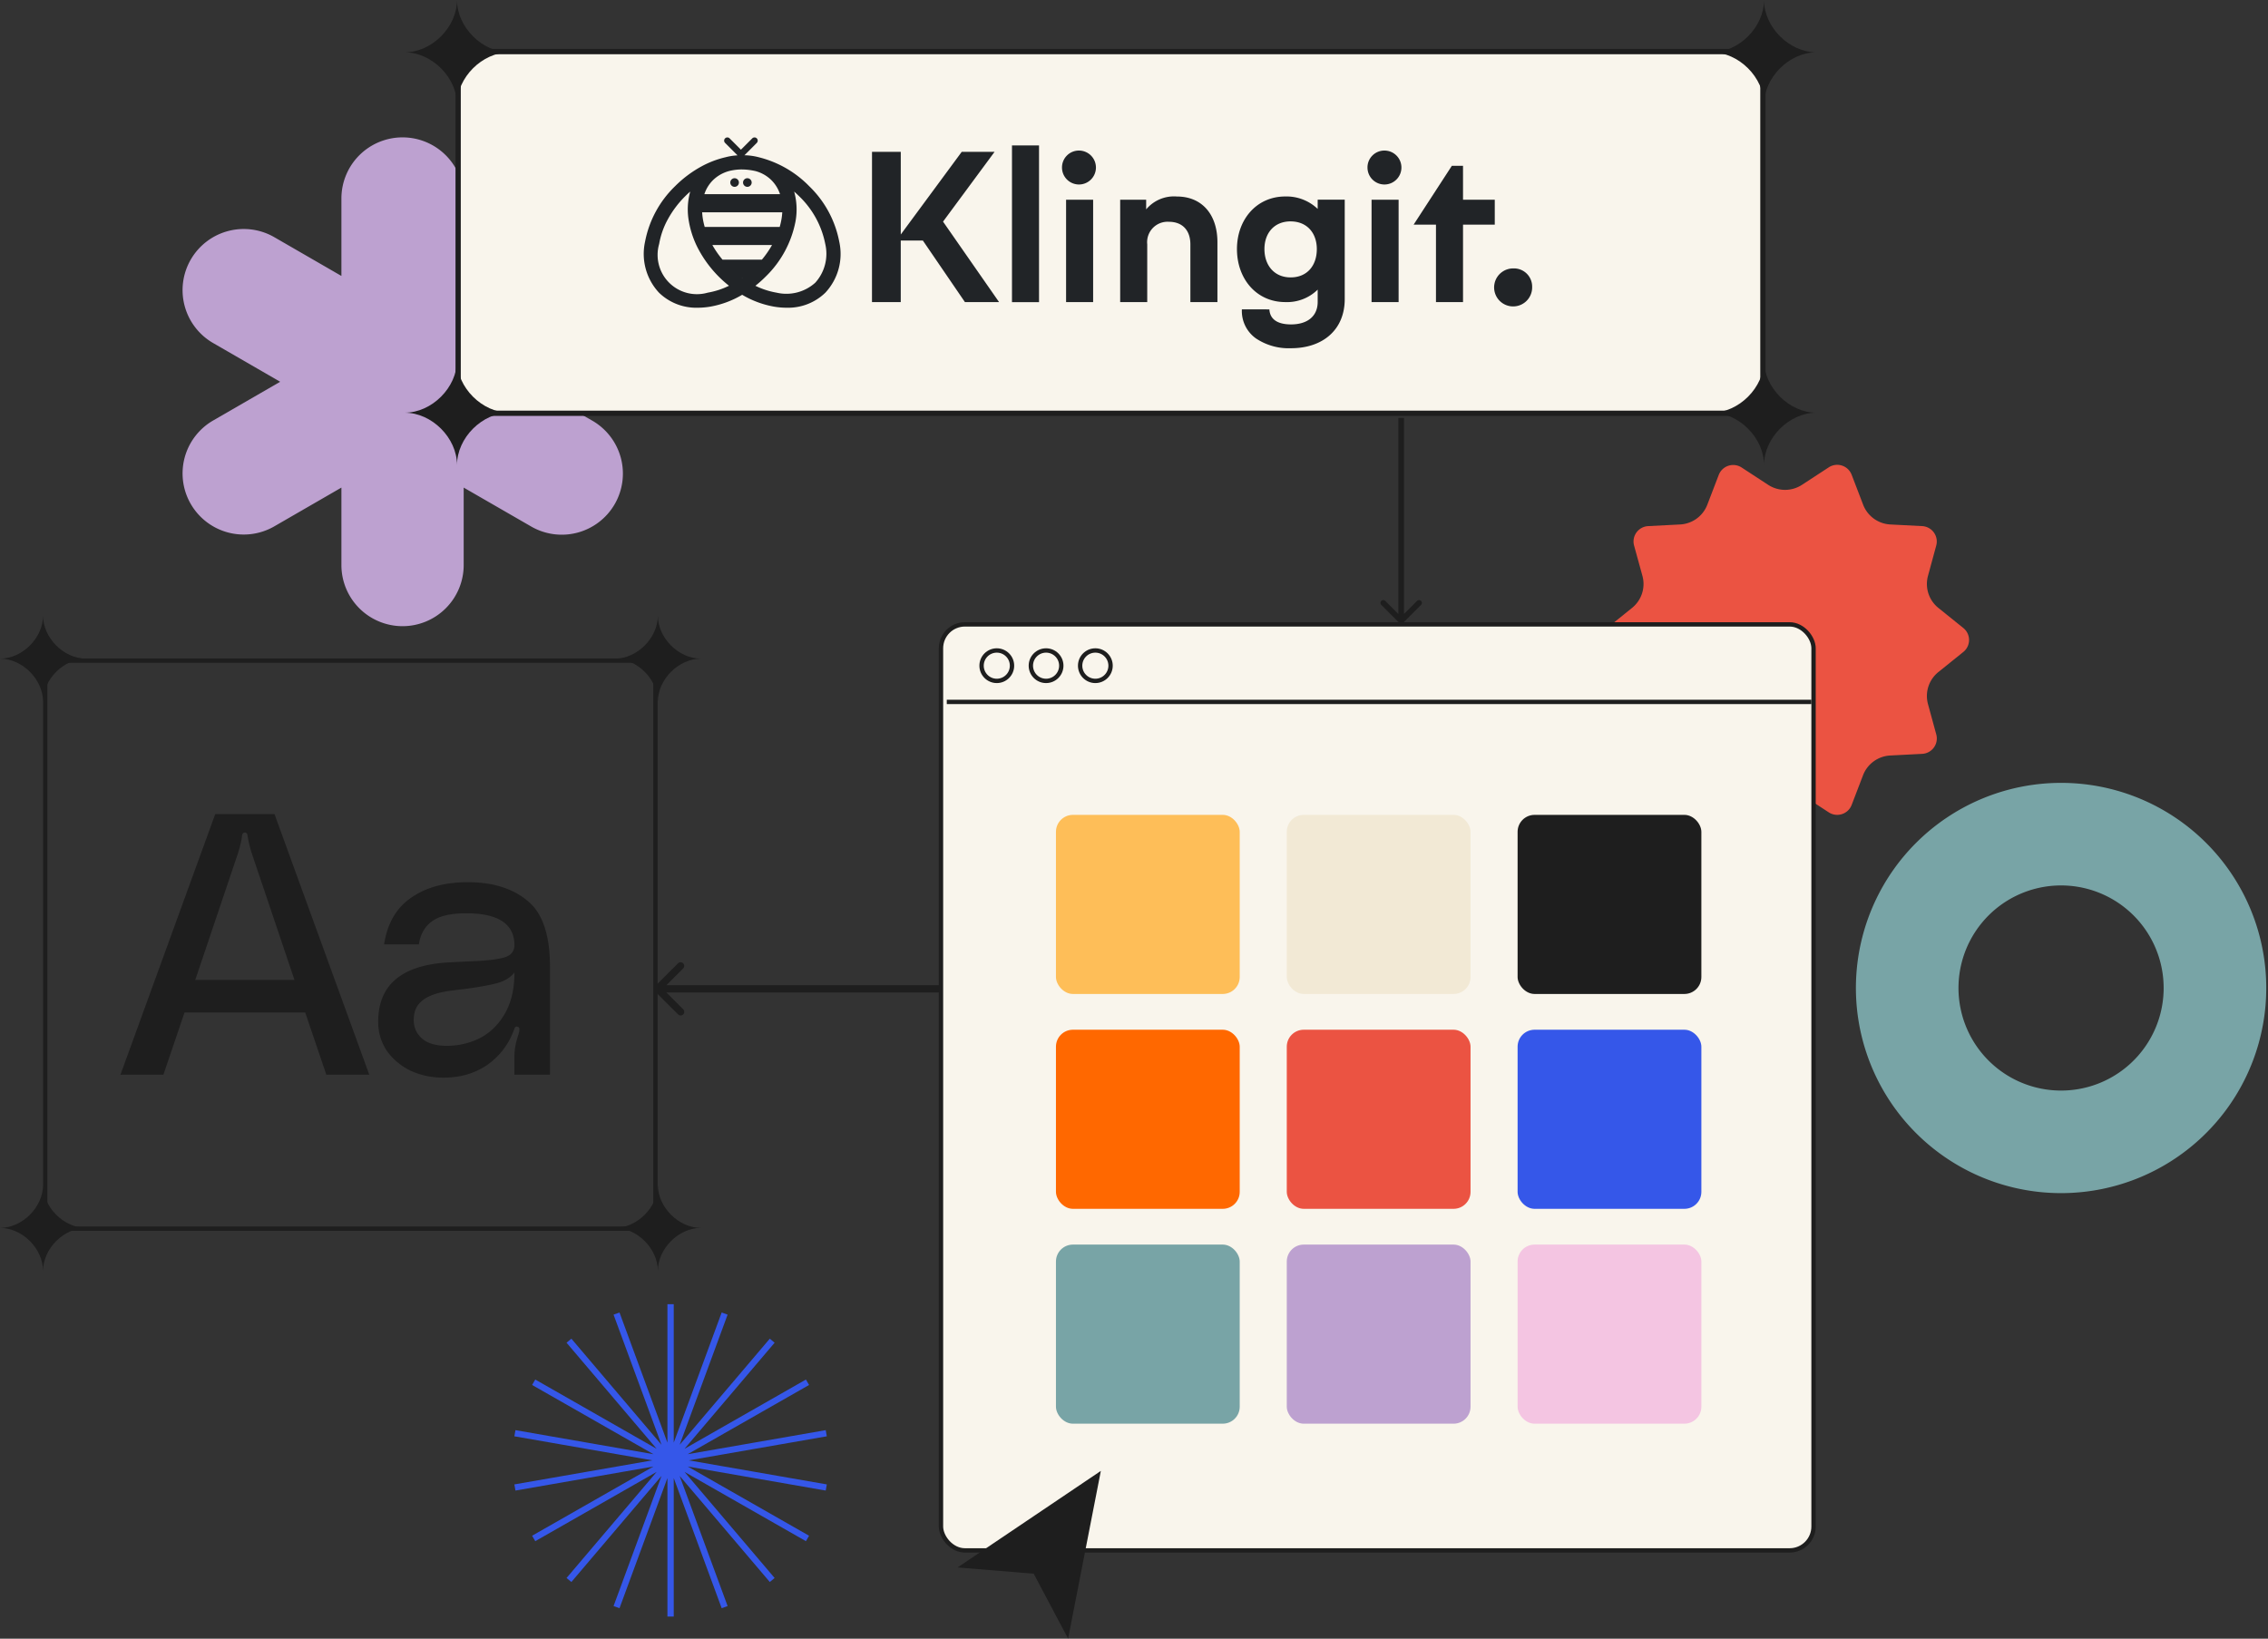<svg xmlns="http://www.w3.org/2000/svg" width="768" height="555" fill="none"><rect width="100%" height="100%" fill="#333333" stroke="none"/><path fill="#1E1E1E" d="m110.5 363.984-7.146-21.063H62.482l-7.146 21.063H40.791l32.096-88.264h20.06l32.096 88.264H110.5Zm-10.782-32.096-14.543-43.129c-.669-2.256-1.087-4.012-1.254-5.265 0-.084-.042-.251-.125-.502 0-.334-.084-.585-.251-.752a.852.852 0 0 0-.627-.251c-.334 0-.585.126-.752.376l-.251.753v.376c-.167 1.253-.585 3.009-1.254 5.265l-14.543 43.129h33.6Zm28.343 14.168c0-12.287 7.689-18.974 23.069-20.06l7.272-.376c5.516-.168 9.528-.585 12.036-1.254 2.591-.669 3.844-2.173 3.761-4.514-.167-7.021-5.6-10.531-16.299-10.531-5.349 0-9.236.919-11.66 2.758-2.424 1.755-3.886 4.346-4.388 7.773h-11.785c1.086-7.104 4.137-12.37 9.152-15.797 5.015-3.51 11.409-5.266 19.183-5.266 8.441 0 15.17 2.09 20.185 6.269 5.099 4.096 7.648 11.535 7.648 22.317v36.609h-12.036v-6.143c0-2.34.46-4.848 1.379-7.522a8.73 8.73 0 0 0 .251-1.003c.083-.418.083-.753 0-1.003 0-.251-.126-.418-.376-.502l-.377-.125c-.417 0-.71.209-.877.627-.084.417-.167.668-.251.752-1.839 4.848-4.848 8.734-9.027 11.66-4.179 2.841-9.111 4.262-14.794 4.262-4.012 0-7.732-.794-11.159-2.382-3.343-1.671-6.018-3.928-8.024-6.77-1.922-2.925-2.883-6.185-2.883-9.779Zm46.138-16.675c-1.421 1.755-3.427 2.967-6.018 3.636-2.508.668-6.269 1.337-11.284 2.006-.919.083-2.591.292-5.015.627-4.012.585-6.979 1.671-8.902 3.259-1.922 1.505-2.883 3.678-2.883 6.52 0 2.507.919 4.597 2.758 6.269 1.922 1.671 4.723 2.507 8.4 2.507 3.929 0 7.606-.836 11.033-2.507 3.511-1.756 6.353-4.472 8.526-8.15 2.256-3.761 3.385-8.483 3.385-14.167Z"/><path stroke="#1E1E1E" stroke-width="1.472" d="m603.991 220.039-10.759 10.759M603.992 230.797l-10.759-10.759"/><path fill="#1E1E1E" d="M221.819 334.042a1.227 1.227 0 0 0 0 1.735l7.809 7.809a1.227 1.227 0 0 0 1.735-1.735l-6.941-6.941 6.941-6.941a1.228 1.228 0 0 0-1.735-1.736l-7.809 7.809Zm97.067.868v-1.227h-96.199v2.454h96.199v-1.227ZM473.798 210.92a.957.957 0 0 0 1.352 0l6.084-6.085a.957.957 0 0 0-1.352-1.352l-5.408 5.409-5.409-5.409a.957.957 0 0 0-1.352 1.352l6.085 6.085Zm.676-69.39h-.956v68.714h1.912V141.53h-.956Z"/><rect width="206.632" height="192.399" x="15.317" y="223.742" stroke="#1E1E1E" stroke-width="1.472" rx="8.098"/><path fill="#1E1E1E" d="M14.581 237.663c0-7.561-7.02-14.581-14.581-14.581 7.56-.001 14.581-7.021 14.581-14.582 0 7.561 7.02 14.581 14.582 14.581-7.561 0-14.582 7.02-14.582 14.581v.001ZM14.581 430.46c0-7.56-7.02-14.581-14.581-14.581 7.56 0 14.581-7.021 14.581-14.581 0 7.56 7.02 14.581 14.582 14.581-7.561 0-14.582 7.02-14.582 14.581ZM222.77 237.663c0-7.561-7.021-14.581-14.582-14.581 7.561-.001 14.582-7.021 14.582-14.582 0 7.561 7.02 14.581 14.581 14.581-7.561 0-14.581 7.02-14.581 14.581v.001ZM222.77 430.46c0-7.56-7.021-14.581-14.582-14.581 7.561 0 14.582-7.021 14.582-14.581 0 7.56 7.02 14.581 14.581 14.581-7.561 0-14.581 7.02-14.581 14.581Z"/><path fill="#BDA1D0" d="m72.183 142.413 22.69-13.112-22.69-13.111a20.691 20.691 0 0 1-7.585-28.276 20.718 20.718 0 0 1 28.288-7.582L115.61 93.46V67.22a20.69 20.69 0 0 1 6.063-14.632 20.71 20.71 0 0 1 29.278 0 20.687 20.687 0 0 1 6.064 14.633v26.24l22.74-13.129a20.717 20.717 0 0 1 28.288 7.582 20.696 20.696 0 0 1-7.586 28.276l-22.773 13.111 22.773 13.112a20.696 20.696 0 0 1 9.747 12.567 20.67 20.67 0 0 1-2.05 15.769 20.712 20.712 0 0 1-12.637 9.659 20.72 20.72 0 0 1-15.762-2.154l-22.74-13.112v26.24a20.685 20.685 0 0 1-6.064 14.632 20.705 20.705 0 0 1-29.278 0 20.688 20.688 0 0 1-6.063-14.632v-26.24L92.886 178.27a20.705 20.705 0 0 1-15.715 2.065 20.716 20.716 0 0 1-12.573-9.647 20.69 20.69 0 0 1 1.51-22.951 20.7 20.7 0 0 1 6.075-5.324Z"/><rect width="441.826" height="122.5" x="155.14" y="17.467" fill="#F9F5EC" stroke="#1E1E1E" stroke-width="1.789" rx="9.84"/><path fill="#1E1E1E" d="M154.754 35.436c0-9.187-8.531-17.718-17.718-17.718 9.187 0 17.718-8.531 17.718-17.718 0 9.187 8.53 17.717 17.718 17.717-9.188 0-17.718 8.53-17.718 17.718ZM597.343 35.435c0-9.187-8.531-17.717-17.718-17.717 9.187 0 17.718-8.531 17.718-17.718 0 9.187 8.53 17.717 17.718 17.717-9.188 0-17.718 8.53-17.718 17.718ZM154.754 157.491c0-9.187-8.531-17.717-17.718-17.717 9.187-.001 17.718-8.531 17.718-17.718 0 9.187 8.53 17.717 17.718 17.717-9.188 0-17.718 8.53-17.718 17.717v.001ZM597.343 157.491c0-9.187-8.531-17.717-17.718-17.717 9.187-.001 17.718-8.531 17.718-17.718 0 9.187 8.53 17.717 17.718 17.717-9.188 0-17.718 8.53-17.718 17.717v.001Z"/><path fill="#212427" d="M284.189 81.845a35.295 35.295 0 0 0-10.149-18.762 35.969 35.969 0 0 0-16.984-9.797 20.681 20.681 0 0 0-4.967-.703l.699-.699 3.476-3.485a1.085 1.085 0 1 0-1.532-1.537l-3.836 3.835-3.829-3.835a1.085 1.085 0 0 0-1.533 1.537l3.477 3.485.729.731a20.364 20.364 0 0 0-4.137.66.013.013 0 0 0-.006-.002c-.002 0-.005 0-.007.002a32.405 32.405 0 0 0-8.081 3.1 38.94 38.94 0 0 0-8.922 6.701 35.304 35.304 0 0 0-10.15 18.762 19.26 19.26 0 0 0 4.73 17.305 18.106 18.106 0 0 0 13.114 5.079 25.858 25.858 0 0 0 4.195-.358 32.117 32.117 0 0 0 10.844-4.023 32.08 32.08 0 0 0 10.844 4.023 25.43 25.43 0 0 0 4.196.357 18.095 18.095 0 0 0 13.114-5.079 19.239 19.239 0 0 0 4.494-8.066c.822-3.014.898-6.182.221-9.231ZM251.257 94.08h.127l-.062.047-.065-.047Zm6.732-6.136h-13.33a33.264 33.264 0 0 1-3.439-4.956h20.208a33.252 33.252 0 0 1-3.433 4.956h-.006Zm6.032-11.091h-25.394a24.663 24.663 0 0 1-.613-2.686 21.355 21.355 0 0 1-.251-2.27h27.129c-.043.76-.127 1.519-.252 2.27a24.422 24.422 0 0 1-.612 2.686h-.007Zm-2.762-15.793a12.044 12.044 0 0 1 2.878 4.701h-25.624a12.046 12.046 0 0 1 2.879-4.701 12.379 12.379 0 0 1 6.211-3.3c.096-.02.193-.041.292-.056.662-.12 1.316-.208 1.963-.263.413-.032.834-.047 1.26-.047 1.131.003 2.261.1 3.377.288.486.08.968.176 1.453.293a12.174 12.174 0 0 1 5.315 3.085h-.004Zm-21.572 38.052a13.314 13.314 0 0 1-16.586-9.466 13.295 13.295 0 0 1 .101-7.014 26.872 26.872 0 0 1 2.981-8.428 34.014 34.014 0 0 1 5.822-7.72 33.04 33.04 0 0 1 1.72-1.602 22.507 22.507 0 0 0-.462 10.074 31.629 31.629 0 0 0 3.453 9.836 39.61 39.61 0 0 0 10.141 11.992 26.485 26.485 0 0 1-7.17 2.33v-.002Zm36.384-3.368a14.602 14.602 0 0 1-13.114 3.375 26.468 26.468 0 0 1-7.163-2.328 39.278 39.278 0 0 0 3.439-3.068 35.368 35.368 0 0 0 10.15-18.762c.611-3.35.452-6.795-.462-10.075a43.893 43.893 0 0 1 1.72 1.602 30.516 30.516 0 0 1 8.814 16.148 14.605 14.605 0 0 1-3.384 13.108Z"/><path fill="#212427" d="M248.752 60.361a1.459 1.459 0 1 0 0 2.918 1.459 1.459 0 0 0 0-2.918ZM253.075 60.361a1.459 1.459 0 1 0 0 2.918 1.459 1.459 0 0 0 0-2.918ZM295.281 51.43h9.741v27.99l20.639-27.99h11.123l-17.448 23.628 18.975 27.262h-11.56l-14.249-20.853h-7.488v20.853h-9.742l.009-50.89ZM342.68 49.251h9.16v53.081h-9.16v-53.08ZM365.58 50.997a5.746 5.746 0 1 1-5.962 5.743 5.719 5.719 0 0 1 5.962-5.743Zm4.581 16.649v34.677h-9.16v-34.67l9.16-.007ZM388.118 67.644v3.272a12.257 12.257 0 0 1 10.394-4.362c8.651 0 13.74 6.251 13.74 15.479v20.282h-9.161V82.751c0-4.73-2.689-7.634-7.268-7.634a6.92 6.92 0 0 0-7.342 7.634v19.564h-9.161V67.637l8.798.007ZM429.841 104.786c.215 3.562 3.053 5.088 7.342 5.088 5.452 0 9.015-2.689 9.015-7.634v-4.145a14.8 14.8 0 0 1-10.977 4.216c-9.742 0-16.357-7.851-16.357-17.958 0-9.958 6.615-17.811 16.357-17.811a15.263 15.263 0 0 1 10.977 4.215v-3.126h9.16v33.659c0 10.47-7.488 16.649-18.175 16.649a19.917 19.917 0 0 1-11.921-3.344 11.37 11.37 0 0 1-4.729-9.814l9.308.005Zm7.198-29.808c-5.525 0-8.868 3.925-8.868 9.377 0 5.526 3.343 9.597 8.868 9.597 5.59 0 8.868-3.998 8.868-9.597 0-5.44-3.343-9.369-8.868-9.369v-.008ZM469.025 50.997a5.75 5.75 0 0 1 5.154 3.694 5.749 5.749 0 0 1-7.618 7.338 5.75 5.75 0 0 1-3.497-5.29 5.7 5.7 0 0 1 1.75-4.147 5.72 5.72 0 0 1 4.211-1.595Zm4.579 16.649v34.677h-9.16v-34.67l9.16-.007ZM495.415 67.643h10.749v8.432h-10.749v26.244h-9.161V76.075h-7.561l12.94-19.92h3.78l.002 11.488ZM512.425 90.909a6.153 6.153 0 0 1 6.398 6.252 6.439 6.439 0 0 1-7.59 6.517 6.434 6.434 0 0 1-2.413-11.69 6.434 6.434 0 0 1 3.605-1.08Z"/><path fill="#3557E9" d="m174.175 486.457.37-2.084 46.734 8.147-41.095-23.446 1.069-1.841 41.105 23.457-30.514-35.932 1.64-1.365 30.514 35.932-16.23-44.068 2.01-.73 16.23 44.078v-46.903h2.138v46.903l16.23-44.078 2.01.73-16.23 44.068 30.514-35.932 1.64 1.365-30.514 35.932 41.105-23.457 1.069 1.841-41.095 23.446 46.734-8.147.37 2.084-46.733 8.147 46.733 8.147-.37 2.085-46.734-8.147 41.095 23.446-1.069 1.841-41.105-23.457 30.514 35.931-1.64 1.355-30.514-35.921 16.23 44.068-2.01.73-16.23-44.078v46.903h-2.138v-46.903l-16.23 44.078-2.01-.73 16.23-44.068-30.514 35.921-1.64-1.355 30.514-35.931-41.105 23.457-1.069-1.841 41.095-23.446-46.734 8.147-.37-2.085 46.734-8.147-46.734-8.147Z"/><path fill="#78A4A6" d="M697.929 299.887a34.739 34.739 0 0 0-34.07 41.514 34.735 34.735 0 0 0 47.363 25.316 34.737 34.737 0 0 0-13.293-66.83Zm0-34.737a69.473 69.473 0 0 1 13.554 137.613 69.476 69.476 0 0 1-71.32-29.541 69.481 69.481 0 0 1 8.64-87.724 69.474 69.474 0 0 1 49.126-20.348Z"/><path fill="#EB5342" d="m610.205 164.199 9.073-5.928a5.243 5.243 0 0 1 7.729 2.501l3.864 10.078a10.435 10.435 0 0 0 3.598 4.764 10.47 10.47 0 0 0 5.63 2.017l10.808.557a5.231 5.231 0 0 1 3.942 2.151 5.217 5.217 0 0 1 .815 4.406l-2.818 10.361a10.387 10.387 0 0 0 .172 5.935 10.422 10.422 0 0 0 3.395 4.878l8.418 6.781a5.216 5.216 0 0 1 1.941 4.055 5.215 5.215 0 0 1-1.941 4.054l-8.418 6.782a10.419 10.419 0 0 0-3.395 4.877 10.387 10.387 0 0 0-.172 5.935l2.83 10.362a5.212 5.212 0 0 1-2.543 5.924 5.243 5.243 0 0 1-2.214.632l-10.82.557a10.474 10.474 0 0 0-5.609 1.978 10.42 10.42 0 0 0-3.619 4.709l-3.864 10.077a5.235 5.235 0 0 1-5.564 3.297 5.243 5.243 0 0 1-2.165-.795l-9.073-5.928a10.472 10.472 0 0 0-11.403 0l-9.072 5.928a5.249 5.249 0 0 1-6.446-.591 5.191 5.191 0 0 1-1.283-1.911l-3.865-10.077a10.425 10.425 0 0 0-3.618-4.709 10.477 10.477 0 0 0-5.609-1.978l-10.809-.557a5.243 5.243 0 0 1-3.941-2.151 5.203 5.203 0 0 1-.815-4.405l2.806-10.421a10.395 10.395 0 0 0-.172-5.935 10.429 10.429 0 0 0-3.395-4.878l-8.383-6.722a5.213 5.213 0 0 1-1.94-4.054 5.202 5.202 0 0 1 1.94-4.055l8.419-6.781a10.429 10.429 0 0 0 3.395-4.878c.633-1.92.693-3.982.172-5.935l-2.854-10.361a5.202 5.202 0 0 1 .815-4.406 5.238 5.238 0 0 1 3.941-2.151l10.821-.557a10.468 10.468 0 0 0 5.609-1.977 10.425 10.425 0 0 0 3.618-4.709l3.865-10.078a5.231 5.231 0 0 1 3.253-3.115 5.239 5.239 0 0 1 4.476.566l9.072 5.928a10.48 10.48 0 0 0 11.403-.047Z"/><rect width="295.47" height="313.63" x="318.641" y="211.472" fill="#F9F5EC" stroke="#1E1E1E" stroke-width="1.472" rx="8.098"/><path stroke="#1E1E1E" stroke-width="1.472" d="M320.604 237.73h292.77"/><rect width="62.229" height="60.661" x="435.733" y="275.985" fill="#F2E9D5" rx="5.752"/><rect width="62.229" height="60.661" x="513.896" y="348.756" fill="#3557E9" rx="5.752"/><rect width="62.229" height="60.661" x="357.569" y="421.527" fill="#78A4A6" rx="5.752"/><rect width="62.229" height="60.661" x="357.569" y="275.985" fill="#FEBE58" rx="5.752"/><rect width="62.229" height="60.661" x="357.569" y="348.756" fill="#FF6800" rx="5.752"/><rect width="62.229" height="60.661" x="435.733" y="421.527" fill="#BDA1D0" rx="5.752"/><rect width="62.229" height="60.661" x="513.896" y="275.985" fill="#1E1E1E" rx="5.752"/><rect width="62.229" height="60.661" x="435.733" y="348.756" fill="#EB5342" rx="5.752"/><rect width="62.229" height="60.661" x="513.896" y="421.527" fill="#F4C5E2" rx="5.752"/><circle cx="337.537" cy="225.459" r="5.154" stroke="#1E1E1E" stroke-width="1.472"/><circle cx="354.225" cy="225.459" r="5.154" stroke="#1E1E1E" stroke-width="1.472"/><circle cx="370.912" cy="225.459" r="5.154" stroke="#1E1E1E" stroke-width="1.472"/><path fill="#1E1E1E" stroke="#1E1E1E" stroke-width="2.454" d="m368.544 502.511-37.793 25.471-2.899 1.954 3.484.286 19.469 1.6 8.719 16.455 1.624 3.064.664-3.404 8.622-44.173.568-2.909-2.458 1.656Z"/></svg>